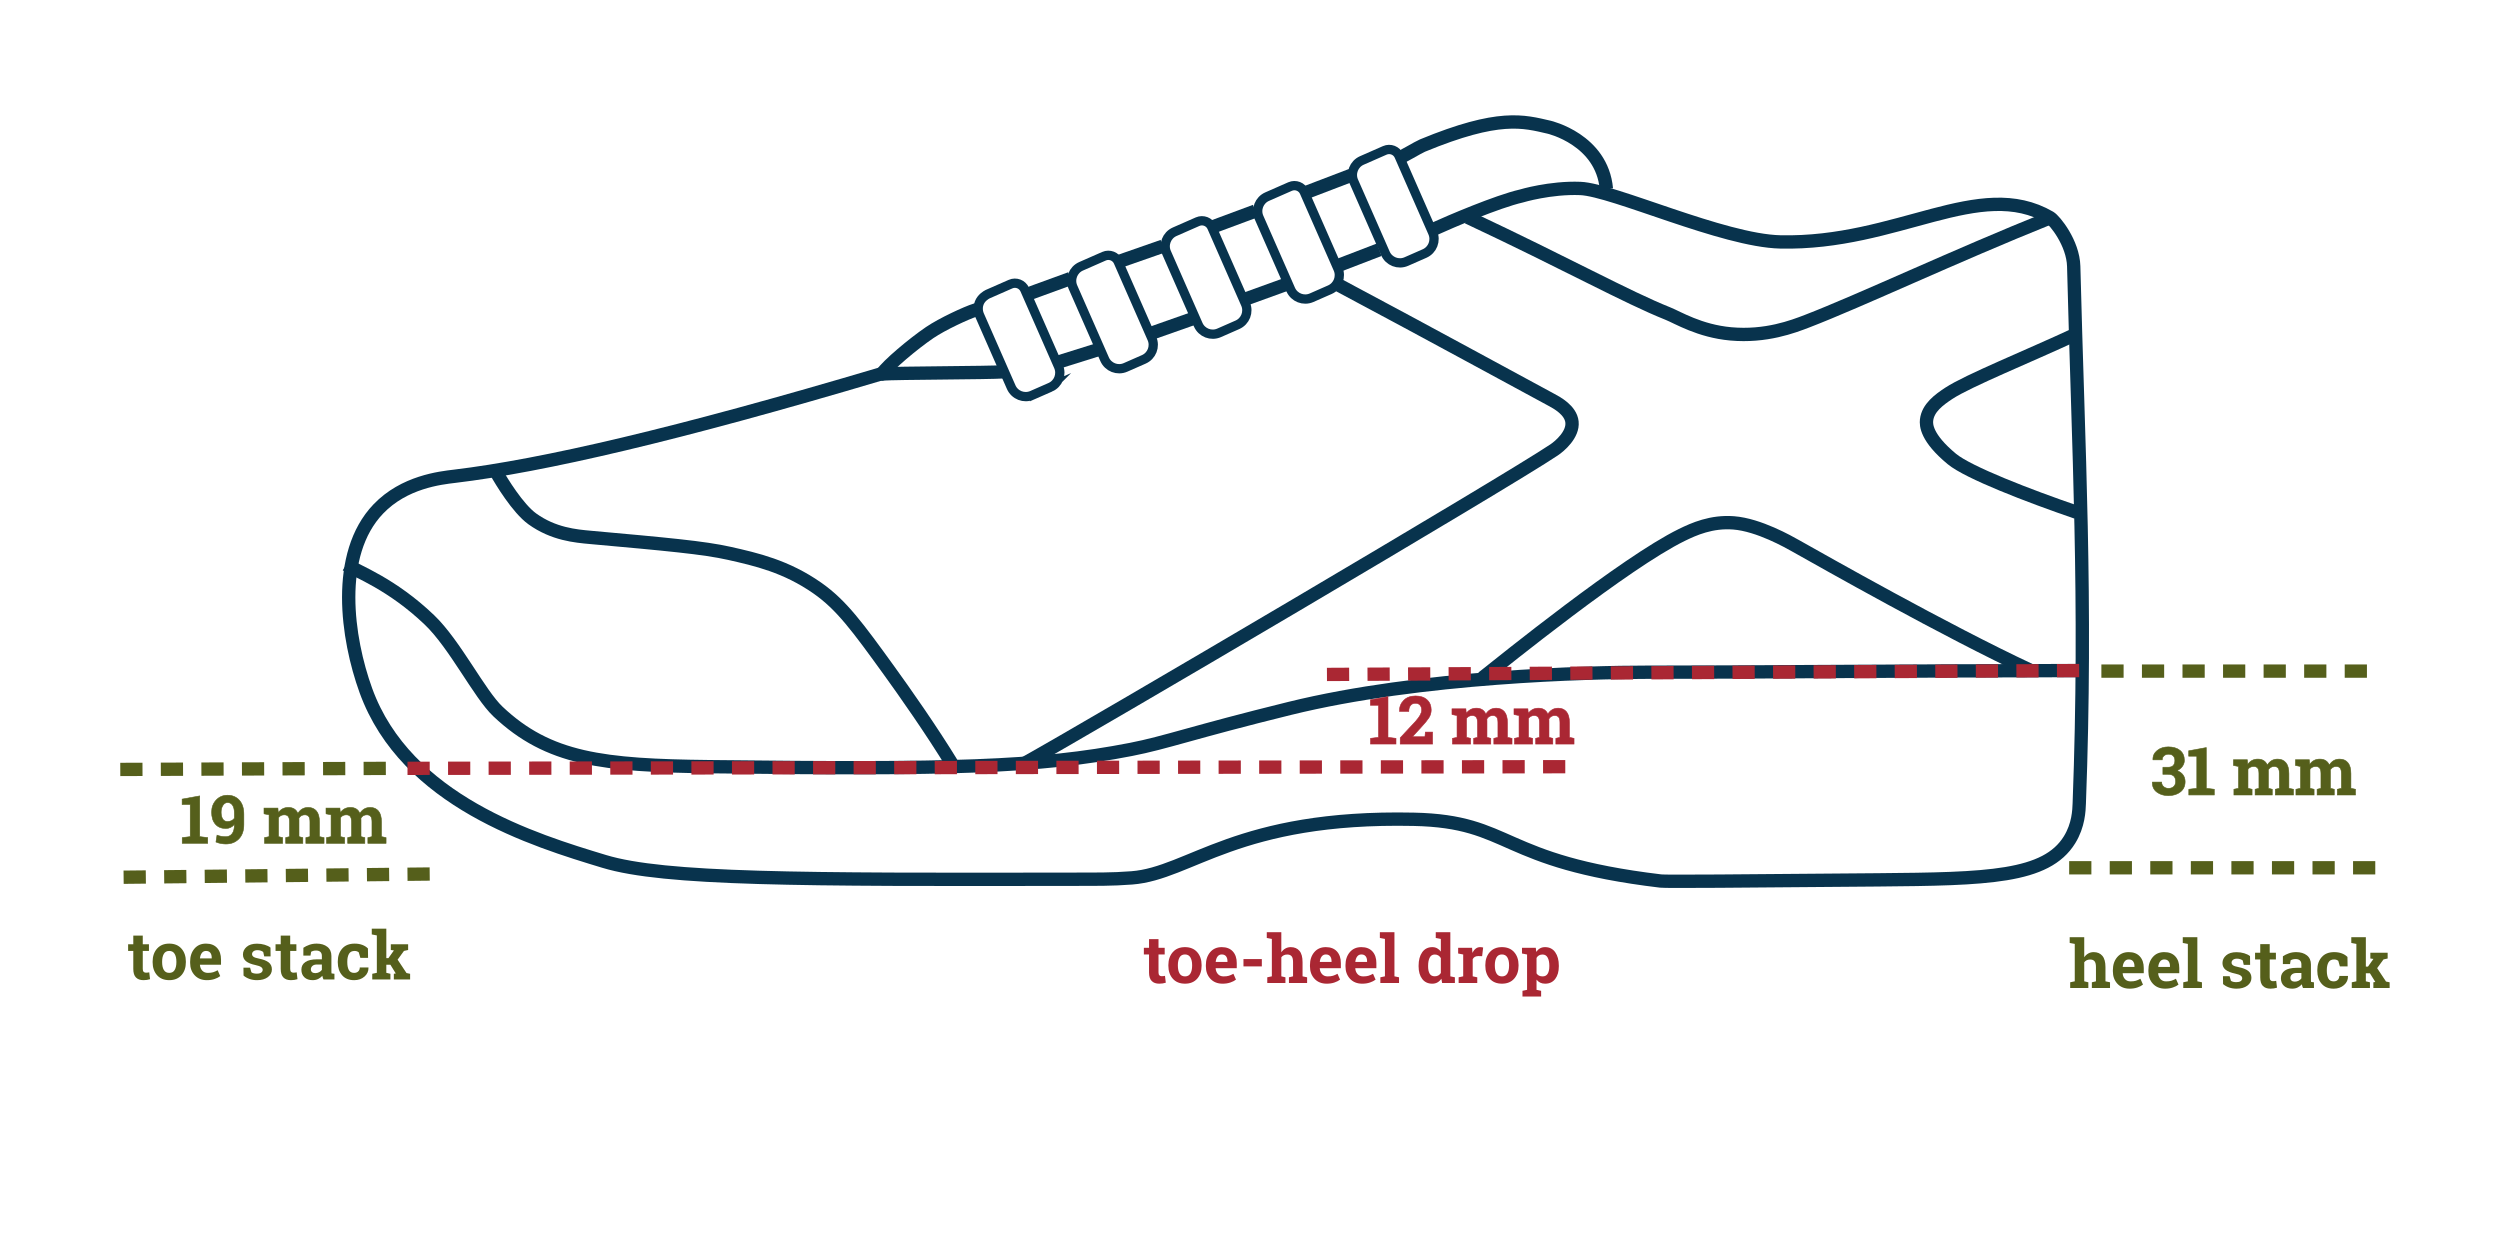 <?xml version="1.0" encoding="UTF-8"?> <svg xmlns="http://www.w3.org/2000/svg" id="Layer_1" width="4500" height="2250" viewBox="0 0 4500 2250"><defs><style>.cls-1,.cls-2,.cls-3,.cls-4,.cls-5,.cls-6,.cls-7{stroke-miterlimit:10;}.cls-1,.cls-2,.cls-5,.cls-6,.cls-7{fill:none;}.cls-1,.cls-3{stroke:#555f1b;}.cls-1,.cls-6{stroke-dasharray:0 0 40 33;stroke-width:23.965px;}.cls-2,.cls-5,.cls-7{stroke:#08334d;}.cls-2,.cls-7{stroke-width:24px;}.cls-3,.cls-8{fill:#555f1b;}.cls-4,.cls-6{stroke:#aa2733;}.cls-4,.cls-9{fill:#aa2733;}.cls-5{stroke-width:16.721px;}.cls-7{stroke-linecap:round;}.cls-8,.cls-9{stroke-width:0px;}</style></defs><path class="cls-5" d="m1890.643,697.056l-32.882,14.448c-14.432,6.341-31.271-.217-37.613-14.649l-57.006-129.733c-1.183-2.788-3.065-8.328-2.171-15.212.132-1.012.532-3.661,1.705-6.628,3.668-9.277,11.901-14.104,15.114-15.772l41.26-18.13c9.804-4.308,21.244.147,25.552,9.952l60.687,138.112c6.341,14.432-.217,31.271-14.649,37.613Z"></path><path class="cls-5" d="m1984.445,463.702h45.068c10.702,0,19.39,8.688,19.39,19.39v150.857c0,15.753-12.789,28.542-28.542,28.542h-35.916c-15.753,0-28.542-12.789-28.542-28.542v-141.705c0-15.753,12.789-28.542,28.542-28.542Z" transform="translate(-57.352 853.106) rotate(-23.721)"></path><path class="cls-5" d="m2152.903,401.52h45.068c10.702,0,19.39,8.688,19.39,19.39v150.857c0,15.753-12.789,28.542-28.542,28.542h-35.916c-15.753,0-28.542-12.789-28.542-28.542v-141.705c0-15.753,12.789-28.542,28.542-28.542Z" transform="translate(-18.105 915.62) rotate(-23.721)"></path><path class="cls-5" d="m2319.385,338.292h45.068c10.702,0,19.39,8.688,19.39,19.39v150.857c0,15.753-12.789,28.542-28.542,28.542h-35.916c-15.753,0-28.542-12.789-28.542-28.542v-141.705c0-15.753,12.789-28.542,28.542-28.542Z" transform="translate(21.396 977.252) rotate(-23.721)"></path><path class="cls-5" d="m2489.843,273.178h45.068c10.702,0,19.39,8.688,19.39,19.39v150.857c0,15.753-12.789,28.542-28.542,28.542h-35.916c-15.753,0-28.542-12.789-28.542-28.542v-141.705c0-15.753,12.789-28.542,28.542-28.542Z" transform="translate(61.992 1040.324) rotate(-23.721)"></path><path class="cls-2" d="m2582.43,411.792c26.462-12.114,112.868-49.092,155.882-58.968 0,0,52.087-15.739,106.337-13.584,58.962,2.342,256.93,93.871,359.904,96.215,211.206,4.808,358.318-117.769,485.126-43.971,8.837,5.143,41.965,45.967,43.008,88.001,8.215,330.844,23.904,595.215,10.008,966.478-.481,12.86-1.313,39.375-17.498,65.619-42.031,68.154-148.13,70.462-344.732,72.174-253.967,2.212-381.154,3.293-391.149,2.099-292.831-34.977-266.463-107.371-444.586-111.146-318.429-6.748-401.82,97.381-507.532,105.477-36.869,2.824-62.35,2.356-112.085,2.45-484.754.914-729.338.703-837.487-32.067-125.34-37.979-356.811-108.116-429.106-307.845-33.875-93.587-55.878-244.713,22.438-326.574,46.596-48.706,111.544-55.787,137.376-58.889,157.89-18.959,399.473-74.751,768.399-184.561"></path><path class="cls-7" d="m1755.888,558.02c-15.854,4.883-60.01,25.372-82.446,40.634-29.912,20.348-75.542,58.748-86.219,74.557"></path><path class="cls-2" d="m1807.37,669.221c-28.387,2.021-191.761,1.97-220.148,3.991"></path><line class="cls-2" x1="2012.427" y1="471.336" x2="2093.089" y2="443.164"></line><line class="cls-2" x1="2180.886" y1="409.153" x2="2259.571" y2="379.936"></line><line class="cls-2" x1="2343" y1="349.5" x2="2432" y2="315.5"></line><line class="cls-2" x1="1844.014" y1="531.519" x2="1926.721" y2="501.393"></line><line class="cls-2" x1="1905.8" y1="651.456" x2="1980.35" y2="628.146"></line><line class="cls-2" x1="2074.032" y1="599.271" x2="2156.716" y2="570.145"></line><line class="cls-2" x1="2242.467" y1="538.088" x2="2323.152" y2="508.917"></line><line class="cls-2" x1="2408.881" y1="477.86" x2="2482.545" y2="449.529"></line><path class="cls-2" d="m2518.5,284c4.716-.682,34.185-18.772,42-22,138-57,181.86-43.648,228-33,0,0,95,22,103,111"></path><path class="cls-2" d="m2641.915,391.14c179.133,84.098,285.807,143.541,360.151,173.241,17.974,7.18,57.013,31.443,113.197,36.586,63.257,5.79,112.57-13.253,137.556-22.875,95.342-36.719,265.538-117.044,437.348-186.095"></path><path class="cls-2" d="m3735.398,602.079c-83.912,39.1-192.943,83.134-227.468,105.851-17.738,11.671-37.627,26.252-40.105,48.1-1.01,8.906-.585,31.877,45.418,70.052,29.514,24.492,137.53,66.147,224.87,96.142"></path><path class="cls-2" d="m623.164,1016.361c20.002,12.275,82.228,34.88,149.776,99.434,46.02,43.98,90.044,133.405,123.281,164.848,91.28,86.356,189.274,97.156,380.28,99.356,434,5,591.883,1.562,759-31,63.825-12.436,110.516-30.636,286.216-73.918,235.784-58.082,540.784-65.082,641.784-65.082,186.097,0,487.917-2.692,782-3"></path><path class="cls-2" d="m893.032,849.459c9.032,16.363,39.056,65.732,65.094,84.503,38.14,27.496,77.965,30.944,105.267,33.404,135.706,12.229,203.559,18.344,249.412,28.683,47.893,10.799,102.052,23.011,158.616,62.626,43.152,30.221,72.244,69.881,128.666,147.966,27.891,38.6,76.547,107.555,115.413,171.357"></path><path class="cls-2" d="m2407.108,511.828c171.39,91.199,331.613,179.095,385.37,207.824,9.675,5.171,34.826,18.582,37.103,39.855,2.444,22.839-22.198,43.588-32.153,50.281-86.343,58.05-836.622,499.56-954.928,565.212"></path><path class="cls-2" d="m2668.5,1220c37.238-29.424,256.249-206.764,358.5-256.948,21.949-10.772,53.662-24.947,93.522-21.877,45.323,3.49,99.218,34.355,112.083,41.562,48.396,27.108,267.506,151.709,422.895,224.264"></path><line class="cls-1" x1="216.5" y1="1385" x2="717.5" y2="1383"></line><line class="cls-1" x1="222.5" y1="1579" x2="795.5" y2="1573"></line><line class="cls-1" x1="3724.495" y1="1562.003" x2="4282.522" y2="1562.003"></line><line class="cls-1" x1="3782.482" y1="1208" x2="4278.518" y2="1208"></line><line class="cls-6" x1="2388.5" y1="1214.001" x2="3745.5" y2="1207.001"></line><line class="cls-6" x1="733.5" y1="1383" x2="2847.501" y2="1380"></line><path class="cls-3" d="m328.008,1507.692l14.414-1.758v-57.773h-14.59v-9.785l31.641-5.742v73.301l14.414,1.758v10.254h-45.879v-10.254Z"></path><path class="cls-3" d="m406.582,1506.052c4.57,0,8.262-1.747,11.074-5.244,2.812-3.495,4.219-8.739,4.219-15.732v-1.289c-1.915,2.461-4.2,4.327-6.856,5.596-2.657,1.27-5.508,1.904-8.555,1.904-7.969,0-14.219-2.607-18.75-7.822-4.532-5.215-6.797-12.411-6.797-21.592,0-8.632,2.705-15.868,8.115-21.709,5.41-5.839,12.255-8.76,20.537-8.76,8.71,0,15.781,2.999,21.211,8.994,5.429,5.997,8.145,14.425,8.145,25.283v18.516c0,11.056-3.018,19.649-9.053,25.781-6.035,6.134-13.799,9.199-23.291,9.199-2.969,0-6.026-.303-9.17-.908-3.145-.605-6.045-1.494-8.701-2.666l1.934-12.363c2.617.978,5.156,1.69,7.617,2.139,2.461.45,5.234.674,8.32.674Zm2.754-27.305c2.851,0,5.341-.536,7.471-1.611,2.128-1.073,3.818-2.509,5.068-4.307v-9.141c0-6.249-1.094-10.995-3.281-14.238-2.188-3.241-5.156-4.863-8.906-4.863-3.438,0-6.24,1.69-8.408,5.068-2.168,3.38-3.252,7.452-3.252,12.217,0,5.156.967,9.258,2.9,12.305s4.736,4.57,8.408,4.57Z"></path><path class="cls-3" d="m475.196,1464.86v-10.312h25.02l.703,8.379c2.031-3.047,4.58-5.399,7.646-7.061,3.066-1.659,6.611-2.49,10.635-2.49,4.062,0,7.539.899,10.43,2.695,2.89,1.798,5.078,4.512,6.562,8.145,1.953-3.398,4.492-6.054,7.617-7.969,3.124-1.913,6.797-2.871,11.016-2.871,6.25,0,11.181,2.159,14.795,6.475,3.613,4.317,5.42,10.89,5.42,19.717v26.367l8.262,1.758v10.254h-32.754v-10.254l7.383-1.758v-26.426c0-4.805-.782-8.145-2.344-10.02-1.563-1.875-3.887-2.812-6.973-2.812-2.422,0-4.522.538-6.299,1.611-1.778,1.075-3.193,2.569-4.248,4.482,0,.743.019,1.377.059,1.904.039.527.059,1.065.059,1.611v29.648l6.914,1.758v10.254h-30.879v-10.254l6.914-1.758v-26.426c0-4.688-.782-7.998-2.344-9.932-1.563-1.934-3.907-2.9-7.031-2.9-2.305,0-4.327.44-6.064,1.318-1.739.879-3.174,2.12-4.307,3.721v34.219l7.383,1.758v10.254h-32.695v-10.254l8.262-1.758v-39.316l-9.141-1.758Z"></path><path class="cls-3" d="m586.817,1464.86v-10.312h25.02l.703,8.379c2.031-3.047,4.58-5.399,7.646-7.061,3.066-1.659,6.611-2.49,10.635-2.49,4.062,0,7.539.899,10.43,2.695,2.89,1.798,5.078,4.512,6.562,8.145,1.953-3.398,4.492-6.054,7.617-7.969,3.124-1.913,6.797-2.871,11.016-2.871,6.25,0,11.181,2.159,14.795,6.475,3.613,4.317,5.42,10.89,5.42,19.717v26.367l8.262,1.758v10.254h-32.754v-10.254l7.383-1.758v-26.426c0-4.805-.782-8.145-2.344-10.02-1.563-1.875-3.887-2.812-6.973-2.812-2.422,0-4.522.538-6.299,1.611-1.778,1.075-3.193,2.569-4.248,4.482,0,.743.019,1.377.059,1.904.039.527.059,1.065.059,1.611v29.648l6.914,1.758v10.254h-30.879v-10.254l6.914-1.758v-26.426c0-4.688-.782-7.998-2.344-9.932-1.563-1.934-3.907-2.9-7.031-2.9-2.305,0-4.327.44-6.064,1.318-1.739.879-3.174,2.12-4.307,3.721v34.219l7.383,1.758v10.254h-32.695v-10.254l8.262-1.758v-39.316l-9.141-1.758Z"></path><path class="cls-3" d="m3893.198,1381.023h9.609c4.061,0,7.069-1.063,9.023-3.193,1.952-2.128,2.93-5.087,2.93-8.877,0-3.437-.978-6.19-2.93-8.262-1.954-2.069-4.786-3.106-8.496-3.106-3.204,0-5.899.938-8.086,2.812-2.188,1.875-3.281,4.336-3.281,7.383h-16.582l-.117-.352c-.234-6.68,2.323-12.188,7.676-16.523,5.351-4.336,11.991-6.504,19.922-6.504,8.827,0,15.868,2.109,21.123,6.328,5.253,4.219,7.881,10.235,7.881,18.047,0,3.712-1.172,7.236-3.516,10.576s-5.566,5.947-9.668,7.822c4.726,1.681,8.329,4.259,10.81,7.734,2.479,3.478,3.721,7.521,3.721,12.129,0,7.814-2.842,13.956-8.525,18.428-5.684,4.474-12.96,6.709-21.826,6.709-7.931,0-14.736-2.099-20.42-6.299-5.684-4.198-8.429-10.126-8.232-17.783l.117-.352h16.582c0,3.281,1.172,5.987,3.516,8.115,2.344,2.13,5.311,3.193,8.906,3.193,3.944,0,7.061-1.093,9.346-3.281,2.285-2.187,3.428-5.156,3.428-8.906,0-4.491-1.124-7.782-3.369-9.873-2.247-2.089-5.558-3.135-9.932-3.135h-9.609v-12.832Z"></path><path class="cls-3" d="m3939.839,1420.691l14.414-1.758v-57.773h-14.59v-9.785l31.641-5.742v73.301l14.414,1.758v10.254h-45.879v-10.254Z"></path><path class="cls-3" d="m4020.171,1377.859v-10.312h25.02l.703,8.379c2.03-3.047,4.579-5.399,7.646-7.061,3.065-1.659,6.61-2.49,10.635-2.49,4.061,0,7.538.899,10.43,2.695,2.89,1.798,5.077,4.512,6.562,8.145,1.952-3.398,4.491-6.054,7.617-7.969,3.124-1.913,6.797-2.871,11.016-2.871,6.249,0,11.181,2.159,14.795,6.475,3.612,4.317,5.42,10.89,5.42,19.717v26.367l8.262,1.758v10.254h-32.754v-10.254l7.383-1.758v-26.426c0-4.805-.782-8.145-2.344-10.02-1.563-1.875-3.888-2.812-6.973-2.812-2.423,0-4.522.538-6.299,1.611-1.778,1.075-3.193,2.569-4.248,4.482,0,.743.019,1.377.059,1.904.038.527.059,1.065.059,1.611v29.648l6.914,1.758v10.254h-30.879v-10.254l6.914-1.758v-26.426c0-4.688-.782-7.998-2.344-9.932-1.563-1.934-3.907-2.9-7.031-2.9-2.306,0-4.327.44-6.064,1.318-1.739.879-3.175,2.12-4.307,3.721v34.219l7.383,1.758v10.254h-32.695v-10.254l8.262-1.758v-39.316l-9.141-1.758Z"></path><path class="cls-3" d="m4131.792,1377.859v-10.312h25.02l.703,8.379c2.03-3.047,4.579-5.399,7.646-7.061,3.065-1.659,6.61-2.49,10.635-2.49,4.061,0,7.538.899,10.43,2.695,2.89,1.798,5.077,4.512,6.562,8.145,1.952-3.398,4.491-6.054,7.617-7.969,3.124-1.913,6.797-2.871,11.016-2.871,6.249,0,11.181,2.159,14.795,6.475,3.612,4.317,5.42,10.89,5.42,19.717v26.367l8.262,1.758v10.254h-32.754v-10.254l7.383-1.758v-26.426c0-4.805-.782-8.145-2.344-10.02-1.563-1.875-3.888-2.812-6.973-2.812-2.423,0-4.522.538-6.299,1.611-1.778,1.075-3.193,2.569-4.248,4.482,0,.743.019,1.377.059,1.904.038.527.059,1.065.059,1.611v29.648l6.914,1.758v10.254h-30.879v-10.254l6.914-1.758v-26.426c0-4.688-.782-7.998-2.344-9.932-1.563-1.934-3.907-2.9-7.031-2.9-2.306,0-4.327.44-6.064,1.318-1.739.879-3.175,2.12-4.307,3.721v34.219l7.383,1.758v10.254h-32.695v-10.254l8.262-1.758v-39.316l-9.141-1.758Z"></path><path class="cls-4" d="m2466.891,1329.006l14.414-1.758v-57.773h-14.59v-9.785l31.641-5.742v73.301l14.414,1.758v10.254h-45.879v-10.254Z"></path><path class="cls-4" d="m2520.387,1339.26v-11.191l27.598-29.59c3.984-4.57,6.815-8.428,8.496-11.572,1.679-3.144,2.519-6.064,2.519-8.76,0-3.594-.967-6.533-2.9-8.818s-4.679-3.428-8.232-3.428c-3.946,0-6.943,1.338-8.994,4.014s-3.076,6.24-3.076,10.693h-16.641l-.117-.352c-.196-7.695,2.333-14.209,7.588-19.541,5.253-5.332,12.334-7.998,21.24-7.998,8.789,0,15.703,2.285,20.742,6.856s7.559,10.664,7.559,18.281c0,5.156-1.417,9.922-4.248,14.297-2.833,4.375-7.529,10.078-14.092,17.109l-15.176,16.582.117.293h22.148l.703-8.438h13.008v21.562h-58.242Z"></path><path class="cls-4" d="m2613.551,1286.174v-10.312h25.02l.703,8.379c2.03-3.047,4.579-5.4,7.646-7.061,3.065-1.66,6.61-2.49,10.635-2.49,4.061,0,7.538.898,10.43,2.695,2.89,1.797,5.077,4.512,6.562,8.145,1.952-3.398,4.491-6.055,7.617-7.969,3.124-1.914,6.797-2.871,11.016-2.871,6.249,0,11.181,2.158,14.795,6.475,3.612,4.316,5.42,10.889,5.42,19.717v26.367l8.262,1.758v10.254h-32.754v-10.254l7.383-1.758v-26.426c0-4.805-.782-8.145-2.344-10.02-1.563-1.875-3.888-2.812-6.973-2.812-2.423,0-4.522.537-6.299,1.611-1.778,1.074-3.193,2.568-4.248,4.482,0,.742.019,1.377.059,1.904.038.527.059,1.065.059,1.611v29.648l6.914,1.758v10.254h-30.879v-10.254l6.914-1.758v-26.426c0-4.688-.782-7.998-2.344-9.932-1.563-1.934-3.907-2.9-7.031-2.9-2.306,0-4.327.44-6.064,1.318-1.739.879-3.175,2.119-4.307,3.721v34.219l7.383,1.758v10.254h-32.695v-10.254l8.262-1.758v-39.316l-9.141-1.758Z"></path><path class="cls-4" d="m2725.172,1286.174v-10.312h25.02l.703,8.379c2.03-3.047,4.579-5.4,7.646-7.061,3.065-1.66,6.61-2.49,10.635-2.49,4.061,0,7.538.898,10.43,2.695,2.89,1.797,5.077,4.512,6.562,8.145,1.952-3.398,4.491-6.055,7.617-7.969,3.124-1.914,6.797-2.871,11.016-2.871,6.249,0,11.181,2.158,14.795,6.475,3.612,4.316,5.42,10.889,5.42,19.717v26.367l8.262,1.758v10.254h-32.754v-10.254l7.383-1.758v-26.426c0-4.805-.782-8.145-2.344-10.02-1.563-1.875-3.888-2.812-6.973-2.812-2.423,0-4.522.537-6.299,1.611-1.778,1.074-3.193,2.568-4.248,4.482,0,.742.019,1.377.059,1.904.038.527.059,1.065.059,1.611v29.648l6.914,1.758v10.254h-30.879v-10.254l6.914-1.758v-26.426c0-4.688-.782-7.998-2.344-9.932-1.563-1.934-3.907-2.9-7.031-2.9-2.306,0-4.327.44-6.064,1.318-1.739.879-3.175,2.119-4.307,3.721v34.219l7.383,1.758v10.254h-32.695v-10.254l8.262-1.758v-39.316l-9.141-1.758Z"></path><path class="cls-9" d="m2085.311,1690.48v15.527h11.133v12.012h-11.133v32.285c0,2.461.507,4.219,1.523,5.273,1.015,1.055,2.382,1.582,4.102,1.582,1.172,0,2.197-.049,3.076-.146.879-.097,1.864-.264,2.959-.498l1.465,12.363c-1.915.586-3.809,1.025-5.684,1.318s-3.907.44-6.094.44c-5.899,0-10.44-1.62-13.623-4.863-3.185-3.242-4.775-8.379-4.775-15.41v-32.344h-9.316v-12.012h9.316v-15.527h17.051Z"></path><path class="cls-9" d="m2103.065,1737.121c0-9.453,2.646-17.197,7.939-23.232,5.292-6.035,12.606-9.053,21.943-9.053,9.375,0,16.708,3.009,22.002,9.023,5.292,6.016,7.939,13.77,7.939,23.262v1.23c0,9.531-2.647,17.295-7.939,23.291-5.294,5.997-12.589,8.994-21.885,8.994-9.415,0-16.769-2.997-22.061-8.994-5.294-5.996-7.939-13.76-7.939-23.291v-1.23Zm17.109,1.23c0,5.781,1.015,10.421,3.047,13.916,2.03,3.496,5.311,5.244,9.844,5.244,4.413,0,7.646-1.758,9.697-5.273s3.076-8.145,3.076-13.887v-1.23c0-5.625-1.036-10.215-3.106-13.77-2.071-3.554-5.332-5.332-9.785-5.332s-7.696,1.778-9.727,5.332c-2.032,3.555-3.047,8.145-3.047,13.77v1.23Z"></path><path class="cls-9" d="m2200.683,1770.637c-9.141,0-16.446-2.93-21.914-8.789-5.47-5.859-8.203-13.301-8.203-22.324v-2.344c0-9.413,2.587-17.168,7.764-23.262,5.175-6.094,12.118-9.12,20.83-9.082,8.555,0,15.194,2.578,19.922,7.734,4.726,5.156,7.09,12.129,7.09,20.918v9.316h-37.852l-.117.352c.311,4.181,1.708,7.617,4.189,10.312,2.479,2.695,5.849,4.043,10.107,4.043,3.788,0,6.933-.381,9.434-1.143,2.499-.762,5.233-1.963,8.203-3.603l4.629,10.547c-2.618,2.071-6.006,3.809-10.166,5.215s-8.8,2.109-13.916,2.109Zm-1.523-52.617c-3.164,0-5.665,1.211-7.5,3.633-1.837,2.423-2.97,5.606-3.398,9.551l.176.293h20.977v-1.523c0-3.633-.85-6.533-2.549-8.701s-4.269-3.252-7.705-3.252Z"></path><path class="cls-9" d="m2271.288,1739.523h-33.047v-13.184h33.047v13.184Z"></path><path class="cls-9" d="m2281.073,1759.152l8.262-1.758v-67.324l-9.141-1.758v-10.312h26.191v36.094c1.992-2.93,4.433-5.205,7.324-6.826,2.89-1.62,6.094-2.432,9.609-2.432,6.64,0,11.845,2.197,15.615,6.592,3.769,4.394,5.654,11.183,5.654,20.361v25.605l8.203,1.758v10.254h-32.695v-10.254l7.383-1.758v-25.723c0-4.922-.87-8.408-2.607-10.459-1.739-2.051-4.327-3.076-7.764-3.076-2.384,0-4.464.431-6.24,1.289-1.778.859-3.272,2.071-4.482,3.633v34.336l7.383,1.758v10.254h-32.695v-10.254Z"></path><path class="cls-9" d="m2388.065,1770.637c-9.141,0-16.446-2.93-21.914-8.789-5.47-5.859-8.203-13.301-8.203-22.324v-2.344c0-9.413,2.587-17.168,7.764-23.262,5.175-6.094,12.118-9.12,20.83-9.082,8.555,0,15.194,2.578,19.922,7.734,4.726,5.156,7.09,12.129,7.09,20.918v9.316h-37.852l-.117.352c.311,4.181,1.708,7.617,4.189,10.312,2.479,2.695,5.849,4.043,10.107,4.043,3.788,0,6.933-.381,9.434-1.143,2.499-.762,5.233-1.963,8.203-3.603l4.629,10.547c-2.618,2.071-6.006,3.809-10.166,5.215s-8.8,2.109-13.916,2.109Zm-1.523-52.617c-3.164,0-5.665,1.211-7.5,3.633-1.837,2.423-2.97,5.606-3.398,9.551l.176.293h20.977v-1.523c0-3.633-.85-6.533-2.549-8.701s-4.269-3.252-7.705-3.252Z"></path><path class="cls-9" d="m2451.991,1770.637c-9.141,0-16.446-2.93-21.914-8.789-5.47-5.859-8.203-13.301-8.203-22.324v-2.344c0-9.413,2.587-17.168,7.764-23.262,5.175-6.094,12.118-9.12,20.83-9.082,8.555,0,15.194,2.578,19.922,7.734,4.726,5.156,7.09,12.129,7.09,20.918v9.316h-37.852l-.117.352c.311,4.181,1.708,7.617,4.189,10.312,2.479,2.695,5.849,4.043,10.107,4.043,3.788,0,6.933-.381,9.434-1.143,2.499-.762,5.233-1.963,8.203-3.603l4.629,10.547c-2.618,2.071-6.006,3.809-10.166,5.215s-8.8,2.109-13.916,2.109Zm-1.523-52.617c-3.164,0-5.665,1.211-7.5,3.633-1.837,2.423-2.97,5.606-3.398,9.551l.176.293h20.977v-1.523c0-3.633-.85-6.533-2.549-8.701s-4.269-3.252-7.705-3.252Z"></path><path class="cls-9" d="m2483.749,1688.312v-10.312h26.25v79.394l8.262,1.758v10.254h-33.633v-10.254l8.262-1.758v-67.324l-9.141-1.758Z"></path><path class="cls-9" d="m2594.491,1761.672c-1.992,2.93-4.347,5.156-7.061,6.68-2.716,1.523-5.811,2.285-9.287,2.285-7.814,0-13.878-2.851-18.193-8.555-4.317-5.703-6.475-13.242-6.475-22.617v-1.23c0-9.999,2.168-18.066,6.504-24.199,4.336-6.132,10.43-9.199,18.281-9.199,3.164,0,6.015.694,8.555,2.08,2.538,1.387,4.765,3.35,6.68,5.889v-22.734l-9.141-1.758v-10.312h26.25v79.394l8.203,1.758v10.254h-23.027l-1.289-7.734Zm-23.906-22.207c0,5.547.927,9.912,2.783,13.096,1.855,3.185,4.893,4.775,9.111,4.775,2.499,0,4.667-.507,6.504-1.523,1.835-1.016,3.34-2.481,4.512-4.394v-26.895c-1.172-2.03-2.666-3.603-4.482-4.717s-3.955-1.67-6.416-1.67c-4.181,0-7.228,1.855-9.141,5.566-1.915,3.712-2.871,8.555-2.871,14.531v1.23Z"></path><path class="cls-9" d="m2625.546,1759.152l8.203-1.758v-39.316l-9.082-1.758v-10.312h25.02l.762,9.258c1.483-3.281,3.398-5.839,5.742-7.676,2.344-1.836,5.058-2.754,8.145-2.754.897,0,1.846.068,2.842.205.996.138,1.825.303,2.49.498l-1.816,15.586-7.031-.176c-2.501,0-4.57.489-6.211,1.465-1.641.977-2.892,2.364-3.75,4.16v30.82l8.203,1.758v10.254h-33.516v-10.254Z"></path><path class="cls-9" d="m2673.593,1737.121c0-9.453,2.646-17.197,7.939-23.232,5.293-6.035,12.606-9.053,21.943-9.053,9.375,0,16.708,3.009,22.002,9.023,5.293,6.016,7.939,13.77,7.939,23.262v1.23c0,9.531-2.647,17.295-7.939,23.291-5.294,5.997-12.589,8.994-21.885,8.994-9.414,0-16.768-2.997-22.061-8.994-5.294-5.996-7.939-13.76-7.939-23.291v-1.23Zm17.109,1.23c0,5.781,1.016,10.421,3.047,13.916,2.03,3.496,5.311,5.244,9.844,5.244,4.414,0,7.646-1.758,9.697-5.273s3.076-8.145,3.076-13.887v-1.23c0-5.625-1.035-10.215-3.106-13.77-2.071-3.554-5.332-5.332-9.785-5.332s-7.696,1.778-9.727,5.332c-2.031,3.555-3.047,8.145-3.047,13.77v1.23Z"></path><path class="cls-9" d="m2739.569,1716.32v-10.312h24.844l.82,7.383c1.875-2.733,4.121-4.843,6.738-6.328,2.616-1.484,5.663-2.227,9.141-2.227,7.852,0,13.945,3.067,18.281,9.199,4.336,6.133,6.504,14.2,6.504,24.199v1.23c0,9.375-2.168,16.914-6.504,22.617-4.336,5.704-10.392,8.555-18.164,8.555-3.32,0-6.269-.615-8.848-1.846s-4.785-3.037-6.621-5.42v18.34l8.262,1.758v10.312h-33.574v-10.312l8.262-1.758v-63.633l-9.141-1.758Zm49.219,21.914c0-5.977-.996-10.819-2.988-14.531-1.992-3.711-5.039-5.566-9.141-5.566-2.578,0-4.775.527-6.592,1.582s-3.252,2.559-4.307,4.512v27.773c1.055,1.797,2.49,3.164,4.307,4.102s4.052,1.406,6.709,1.406c4.14,0,7.178-1.62,9.111-4.863,1.934-3.242,2.9-7.637,2.9-13.184v-1.23Z"></path><path class="cls-8" d="m256.979,1684.143v15.527h11.133v12.012h-11.133v32.285c0,2.461.507,4.219,1.523,5.273,1.015,1.055,2.382,1.582,4.102,1.582,1.172,0,2.197-.049,3.076-.146.879-.097,1.865-.264,2.959-.498l1.465,12.363c-1.915.586-3.809,1.025-5.684,1.318s-3.907.44-6.094.44c-5.899,0-10.44-1.62-13.623-4.863-3.184-3.242-4.775-8.379-4.775-15.41v-32.344h-9.316v-12.012h9.316v-15.527h17.051Z"></path><path class="cls-8" d="m274.733,1730.783c0-9.453,2.646-17.197,7.939-23.232,5.293-6.035,12.607-9.053,21.943-9.053,9.375,0,16.709,3.009,22.002,9.023,5.293,6.016,7.939,13.77,7.939,23.262v1.23c0,9.531-2.647,17.295-7.939,23.291-5.293,5.997-12.588,8.994-21.885,8.994-9.415,0-16.768-2.997-22.061-8.994-5.293-5.996-7.939-13.76-7.939-23.291v-1.23Zm17.109,1.23c0,5.781,1.015,10.421,3.047,13.916,2.031,3.496,5.312,5.244,9.844,5.244,4.414,0,7.646-1.758,9.697-5.273s3.076-8.145,3.076-13.887v-1.23c0-5.625-1.036-10.215-3.106-13.77-2.071-3.554-5.332-5.332-9.785-5.332s-7.696,1.778-9.727,5.332c-2.032,3.555-3.047,8.145-3.047,13.77v1.23Z"></path><path class="cls-8" d="m372.351,1764.299c-9.141,0-16.446-2.93-21.914-8.789-5.469-5.859-8.203-13.301-8.203-22.324v-2.344c0-9.413,2.587-17.168,7.764-23.262,5.175-6.094,12.119-9.12,20.83-9.082,8.555,0,15.195,2.578,19.922,7.734,4.726,5.156,7.09,12.129,7.09,20.918v9.316h-37.852l-.117.352c.312,4.181,1.708,7.617,4.189,10.312,2.48,2.695,5.849,4.043,10.107,4.043,3.789,0,6.933-.381,9.434-1.143,2.499-.762,5.234-1.963,8.203-3.603l4.629,10.547c-2.618,2.071-6.006,3.809-10.166,5.215s-8.799,2.109-13.916,2.109Zm-1.523-52.617c-3.164,0-5.665,1.211-7.5,3.633-1.836,2.423-2.969,5.606-3.398,9.551l.176.293h20.977v-1.523c0-3.633-.85-6.533-2.549-8.701s-4.268-3.252-7.705-3.252Z"></path><path class="cls-8" d="m487.077,1721.467h-11.484l-1.816-7.91c-1.172-.938-2.647-1.719-4.424-2.344-1.778-.624-3.741-.938-5.889-.938-3.008,0-5.391.674-7.148,2.022s-2.637,3.038-2.637,5.068c0,1.914.839,3.507,2.519,4.775,1.679,1.27,5.039,2.394,10.078,3.369,7.852,1.562,13.671,3.858,17.461,6.885,3.789,3.027,5.684,7.198,5.684,12.51,0,5.704-2.452,10.362-7.354,13.975-4.903,3.613-11.358,5.42-19.365,5.42-4.883,0-9.366-.713-13.447-2.139-4.082-1.426-7.705-3.466-10.869-6.123l-.176-14.238h11.953l2.344,8.262c1.015.859,2.402,1.494,4.16,1.904s3.593.615,5.508.615c3.476,0,6.123-.624,7.939-1.875,1.816-1.25,2.725-2.949,2.725-5.098,0-1.875-.918-3.495-2.754-4.863-1.836-1.367-5.215-2.578-10.137-3.633-7.461-1.523-13.096-3.779-16.904-6.768s-5.713-7.061-5.713-12.217c0-5.311,2.187-9.893,6.562-13.74,4.375-3.847,10.605-5.771,18.691-5.771,4.922,0,9.58.665,13.975,1.992,4.394,1.328,7.841,3.027,10.342,5.098l.176,15.762Z"></path><path class="cls-8" d="m522.351,1684.143v15.527h11.133v12.012h-11.133v32.285c0,2.461.507,4.219,1.523,5.273,1.015,1.055,2.382,1.582,4.102,1.582,1.172,0,2.197-.049,3.076-.146.879-.097,1.865-.264,2.959-.498l1.465,12.363c-1.915.586-3.809,1.025-5.684,1.318s-3.907.44-6.094.44c-5.899,0-10.44-1.62-13.623-4.863-3.184-3.242-4.775-8.379-4.775-15.41v-32.344h-9.316v-12.012h9.316v-15.527h17.051Z"></path><path class="cls-8" d="m582.233,1763.068c-.469-1.055-.879-2.139-1.23-3.252s-.625-2.235-.82-3.369c-2.032,2.344-4.502,4.239-7.412,5.684-2.911,1.444-6.24,2.168-9.99,2.168-6.211,0-11.143-1.69-14.795-5.068-3.653-3.378-5.479-7.978-5.479-13.799,0-5.938,2.382-10.526,7.148-13.77,4.765-3.242,11.757-4.863,20.977-4.863h8.73v-6.211c0-3.047-.879-5.41-2.637-7.09-1.758-1.679-4.356-2.519-7.793-2.519-1.954,0-3.691.226-5.215.674-1.523.449-2.754.987-3.691,1.611l-1.113,6.797h-12.891l.059-14.062c3.124-2.109,6.709-3.887,10.752-5.332,4.043-1.444,8.447-2.168,13.213-2.168,7.852,0,14.228,1.925,19.131,5.771,4.902,3.848,7.354,9.326,7.354,16.436v26.191c0,.977.009,1.895.029,2.754.019.859.088,1.68.205,2.461l5.215.703v10.254h-19.746Zm-14.824-11.426c2.578,0,4.922-.557,7.031-1.67s3.75-2.51,4.922-4.189v-9.668h-8.73c-3.633,0-6.387.85-8.262,2.549s-2.812,3.741-2.812,6.123c0,2.148.693,3.829,2.08,5.039,1.386,1.211,3.311,1.816,5.771,1.816Z"></path><path class="cls-8" d="m637.546,1751.174c3.047,0,5.488-.888,7.324-2.666,1.835-1.777,2.754-4.15,2.754-7.119h15.469l.176.352c.156,6.407-2.247,11.769-7.207,16.084-4.961,4.316-11.133,6.475-18.516,6.475-9.454,0-16.739-2.988-21.855-8.965-5.118-5.977-7.676-13.652-7.676-23.027v-1.758c0-9.336,2.627-17.012,7.881-23.027,5.253-6.015,12.744-9.023,22.471-9.023,5.117,0,9.707.762,13.77,2.285,4.062,1.523,7.441,3.672,10.137,6.445l.234,16.934h-13.887l-2.812-9.902c-.86-.741-1.915-1.356-3.164-1.846-1.25-.488-2.676-.732-4.277-.732-4.844,0-8.262,1.758-10.254,5.273s-2.988,8.048-2.988,13.594v1.758c0,5.664.917,10.225,2.754,13.682,1.835,3.457,5.058,5.186,9.668,5.186Z"></path><path class="cls-8" d="m669.187,1681.975v-10.312h26.191v52.969h3.809l9.844-13.887-5.566-.762v-10.312h31.172v10.312l-7.5,1.699-11.426,15.703,15.996,24.082,6.504,1.348v10.254h-29.297v-10.254l3.516-.586-9.727-15.703h-7.324v14.531l7.383,1.758v10.254h-32.695v-10.254l8.262-1.758v-67.324l-9.141-1.758Z"></path><path class="cls-8" d="m3726.309,1768.126l8.262-1.758v-67.324l-9.141-1.758v-10.312h26.191v36.094c1.992-2.93,4.434-5.205,7.324-6.826,2.891-1.62,6.094-2.432,9.609-2.432,6.641,0,11.846,2.197,15.615,6.592s5.654,11.183,5.654,20.361v25.605l8.203,1.758v10.254h-32.695v-10.254l7.383-1.758v-25.723c0-4.922-.869-8.408-2.607-10.459s-4.326-3.076-7.764-3.076c-2.383,0-4.463.431-6.24,1.289-1.777.859-3.272,2.071-4.482,3.633v34.336l7.383,1.758v10.254h-32.695v-10.254Z"></path><path class="cls-8" d="m3833.301,1779.61c-9.141,0-16.445-2.93-21.914-8.789s-8.203-13.301-8.203-22.324v-2.344c0-9.413,2.588-17.168,7.764-23.262s12.119-9.12,20.83-9.082c8.555,0,15.195,2.578,19.922,7.734s7.09,12.129,7.09,20.918v9.316h-37.852l-.117.352c.312,4.181,1.709,7.617,4.189,10.312s5.85,4.043,10.107,4.043c3.789,0,6.934-.381,9.434-1.143s5.234-1.963,8.203-3.603l4.629,10.547c-2.617,2.071-6.006,3.809-10.166,5.215s-8.799,2.109-13.916,2.109Zm-1.523-52.617c-3.164,0-5.664,1.211-7.5,3.633-1.836,2.423-2.969,5.606-3.398,9.551l.176.293h20.977v-1.523c0-3.633-.85-6.533-2.549-8.701s-4.268-3.252-7.705-3.252Z"></path><path class="cls-8" d="m3897.227,1779.61c-9.141,0-16.445-2.93-21.914-8.789s-8.203-13.301-8.203-22.324v-2.344c0-9.413,2.588-17.168,7.764-23.262s12.119-9.12,20.83-9.082c8.555,0,15.195,2.578,19.922,7.734s7.09,12.129,7.09,20.918v9.316h-37.852l-.117.352c.312,4.181,1.709,7.617,4.189,10.312s5.85,4.043,10.107,4.043c3.789,0,6.934-.381,9.434-1.143s5.234-1.963,8.203-3.603l4.629,10.547c-2.617,2.071-6.006,3.809-10.166,5.215s-8.799,2.109-13.916,2.109Zm-1.523-52.617c-3.164,0-5.664,1.211-7.5,3.633-1.836,2.423-2.969,5.606-3.398,9.551l.176.293h20.977v-1.523c0-3.633-.85-6.533-2.549-8.701s-4.268-3.252-7.705-3.252Z"></path><path class="cls-8" d="m3928.984,1697.286v-10.312h26.25v79.394l8.262,1.758v10.254h-33.633v-10.254l8.262-1.758v-67.324l-9.141-1.758Z"></path><path class="cls-8" d="m4050.215,1736.778h-11.484l-1.816-7.91c-1.172-.938-2.647-1.719-4.424-2.344-1.777-.624-3.74-.938-5.889-.938-3.008,0-5.391.674-7.148,2.022s-2.637,3.038-2.637,5.068c0,1.914.84,3.507,2.519,4.775,1.68,1.27,5.039,2.394,10.078,3.369,7.852,1.562,13.672,3.858,17.461,6.885,3.789,3.027,5.684,7.198,5.684,12.51,0,5.704-2.451,10.362-7.354,13.975-4.902,3.613-11.357,5.42-19.365,5.42-4.883,0-9.365-.713-13.447-2.139s-7.705-3.466-10.869-6.123l-.176-14.238h11.953l2.344,8.262c1.016.859,2.402,1.494,4.16,1.904s3.594.615,5.508.615c3.477,0,6.123-.624,7.939-1.875,1.816-1.25,2.725-2.949,2.725-5.098,0-1.875-.918-3.495-2.754-4.863-1.836-1.367-5.215-2.578-10.137-3.633-7.461-1.523-13.096-3.779-16.904-6.768s-5.713-7.061-5.713-12.217c0-5.311,2.188-9.893,6.562-13.74,4.375-3.847,10.605-5.771,18.691-5.771,4.922,0,9.58.665,13.975,1.992,4.394,1.328,7.842,3.027,10.342,5.098l.176,15.762Z"></path><path class="cls-8" d="m4085.488,1699.454v15.527h11.133v12.012h-11.133v32.285c0,2.461.508,4.219,1.523,5.273s2.383,1.582,4.102,1.582c1.172,0,2.197-.049,3.076-.146.879-.097,1.865-.264,2.959-.498l1.465,12.363c-1.914.586-3.809,1.025-5.684,1.318s-3.906.44-6.094.44c-5.898,0-10.44-1.62-13.623-4.863-3.184-3.242-4.775-8.379-4.775-15.41v-32.344h-9.316v-12.012h9.316v-15.527h17.051Z"></path><path class="cls-8" d="m4145.371,1778.38c-.469-1.055-.879-2.139-1.23-3.252s-.625-2.235-.82-3.369c-2.031,2.344-4.502,4.239-7.412,5.684s-6.24,2.168-9.99,2.168c-6.211,0-11.143-1.69-14.795-5.068-3.652-3.378-5.479-7.978-5.479-13.799,0-5.938,2.383-10.526,7.148-13.77,4.766-3.242,11.758-4.863,20.977-4.863h8.73v-6.211c0-3.047-.879-5.41-2.637-7.09-1.758-1.679-4.356-2.519-7.793-2.519-1.953,0-3.691.226-5.215.674-1.523.449-2.754.987-3.691,1.611l-1.113,6.797h-12.891l.059-14.062c3.125-2.109,6.709-3.887,10.752-5.332,4.043-1.444,8.447-2.168,13.213-2.168,7.852,0,14.229,1.925,19.131,5.771,4.902,3.848,7.354,9.326,7.354,16.436v26.191c0,.977.01,1.895.029,2.754.019.859.088,1.68.205,2.461l5.215.703v10.254h-19.746Zm-14.824-11.426c2.578,0,4.922-.557,7.031-1.67s3.75-2.51,4.922-4.189v-9.668h-8.73c-3.633,0-6.387.85-8.262,2.549s-2.812,3.741-2.812,6.123c0,2.148.693,3.829,2.08,5.039,1.387,1.211,3.311,1.816,5.771,1.816Z"></path><path class="cls-8" d="m4200.684,1766.485c3.047,0,5.488-.888,7.324-2.666,1.836-1.777,2.754-4.15,2.754-7.119h15.469l.176.352c.156,6.407-2.246,11.769-7.207,16.084-4.961,4.316-11.133,6.475-18.516,6.475-9.453,0-16.738-2.988-21.855-8.965s-7.676-13.652-7.676-23.027v-1.758c0-9.336,2.627-17.012,7.881-23.027,5.254-6.015,12.744-9.023,22.471-9.023,5.117,0,9.707.762,13.77,2.285s7.441,3.672,10.137,6.445l.234,16.934h-13.887l-2.812-9.902c-.859-.741-1.914-1.356-3.164-1.846-1.25-.488-2.676-.732-4.277-.732-4.844,0-8.262,1.758-10.254,5.273s-2.988,8.048-2.988,13.594v1.758c0,5.664.918,10.225,2.754,13.682s5.059,5.186,9.668,5.186Z"></path><path class="cls-8" d="m4232.324,1697.286v-10.312h26.191v52.969h3.809l9.844-13.887-5.566-.762v-10.312h31.172v10.312l-7.5,1.699-11.426,15.703,15.996,24.082,6.504,1.348v10.254h-29.297v-10.254l3.516-.586-9.727-15.703h-7.324v14.531l7.383,1.758v10.254h-32.695v-10.254l8.262-1.758v-67.324l-9.141-1.758Z"></path></svg> 